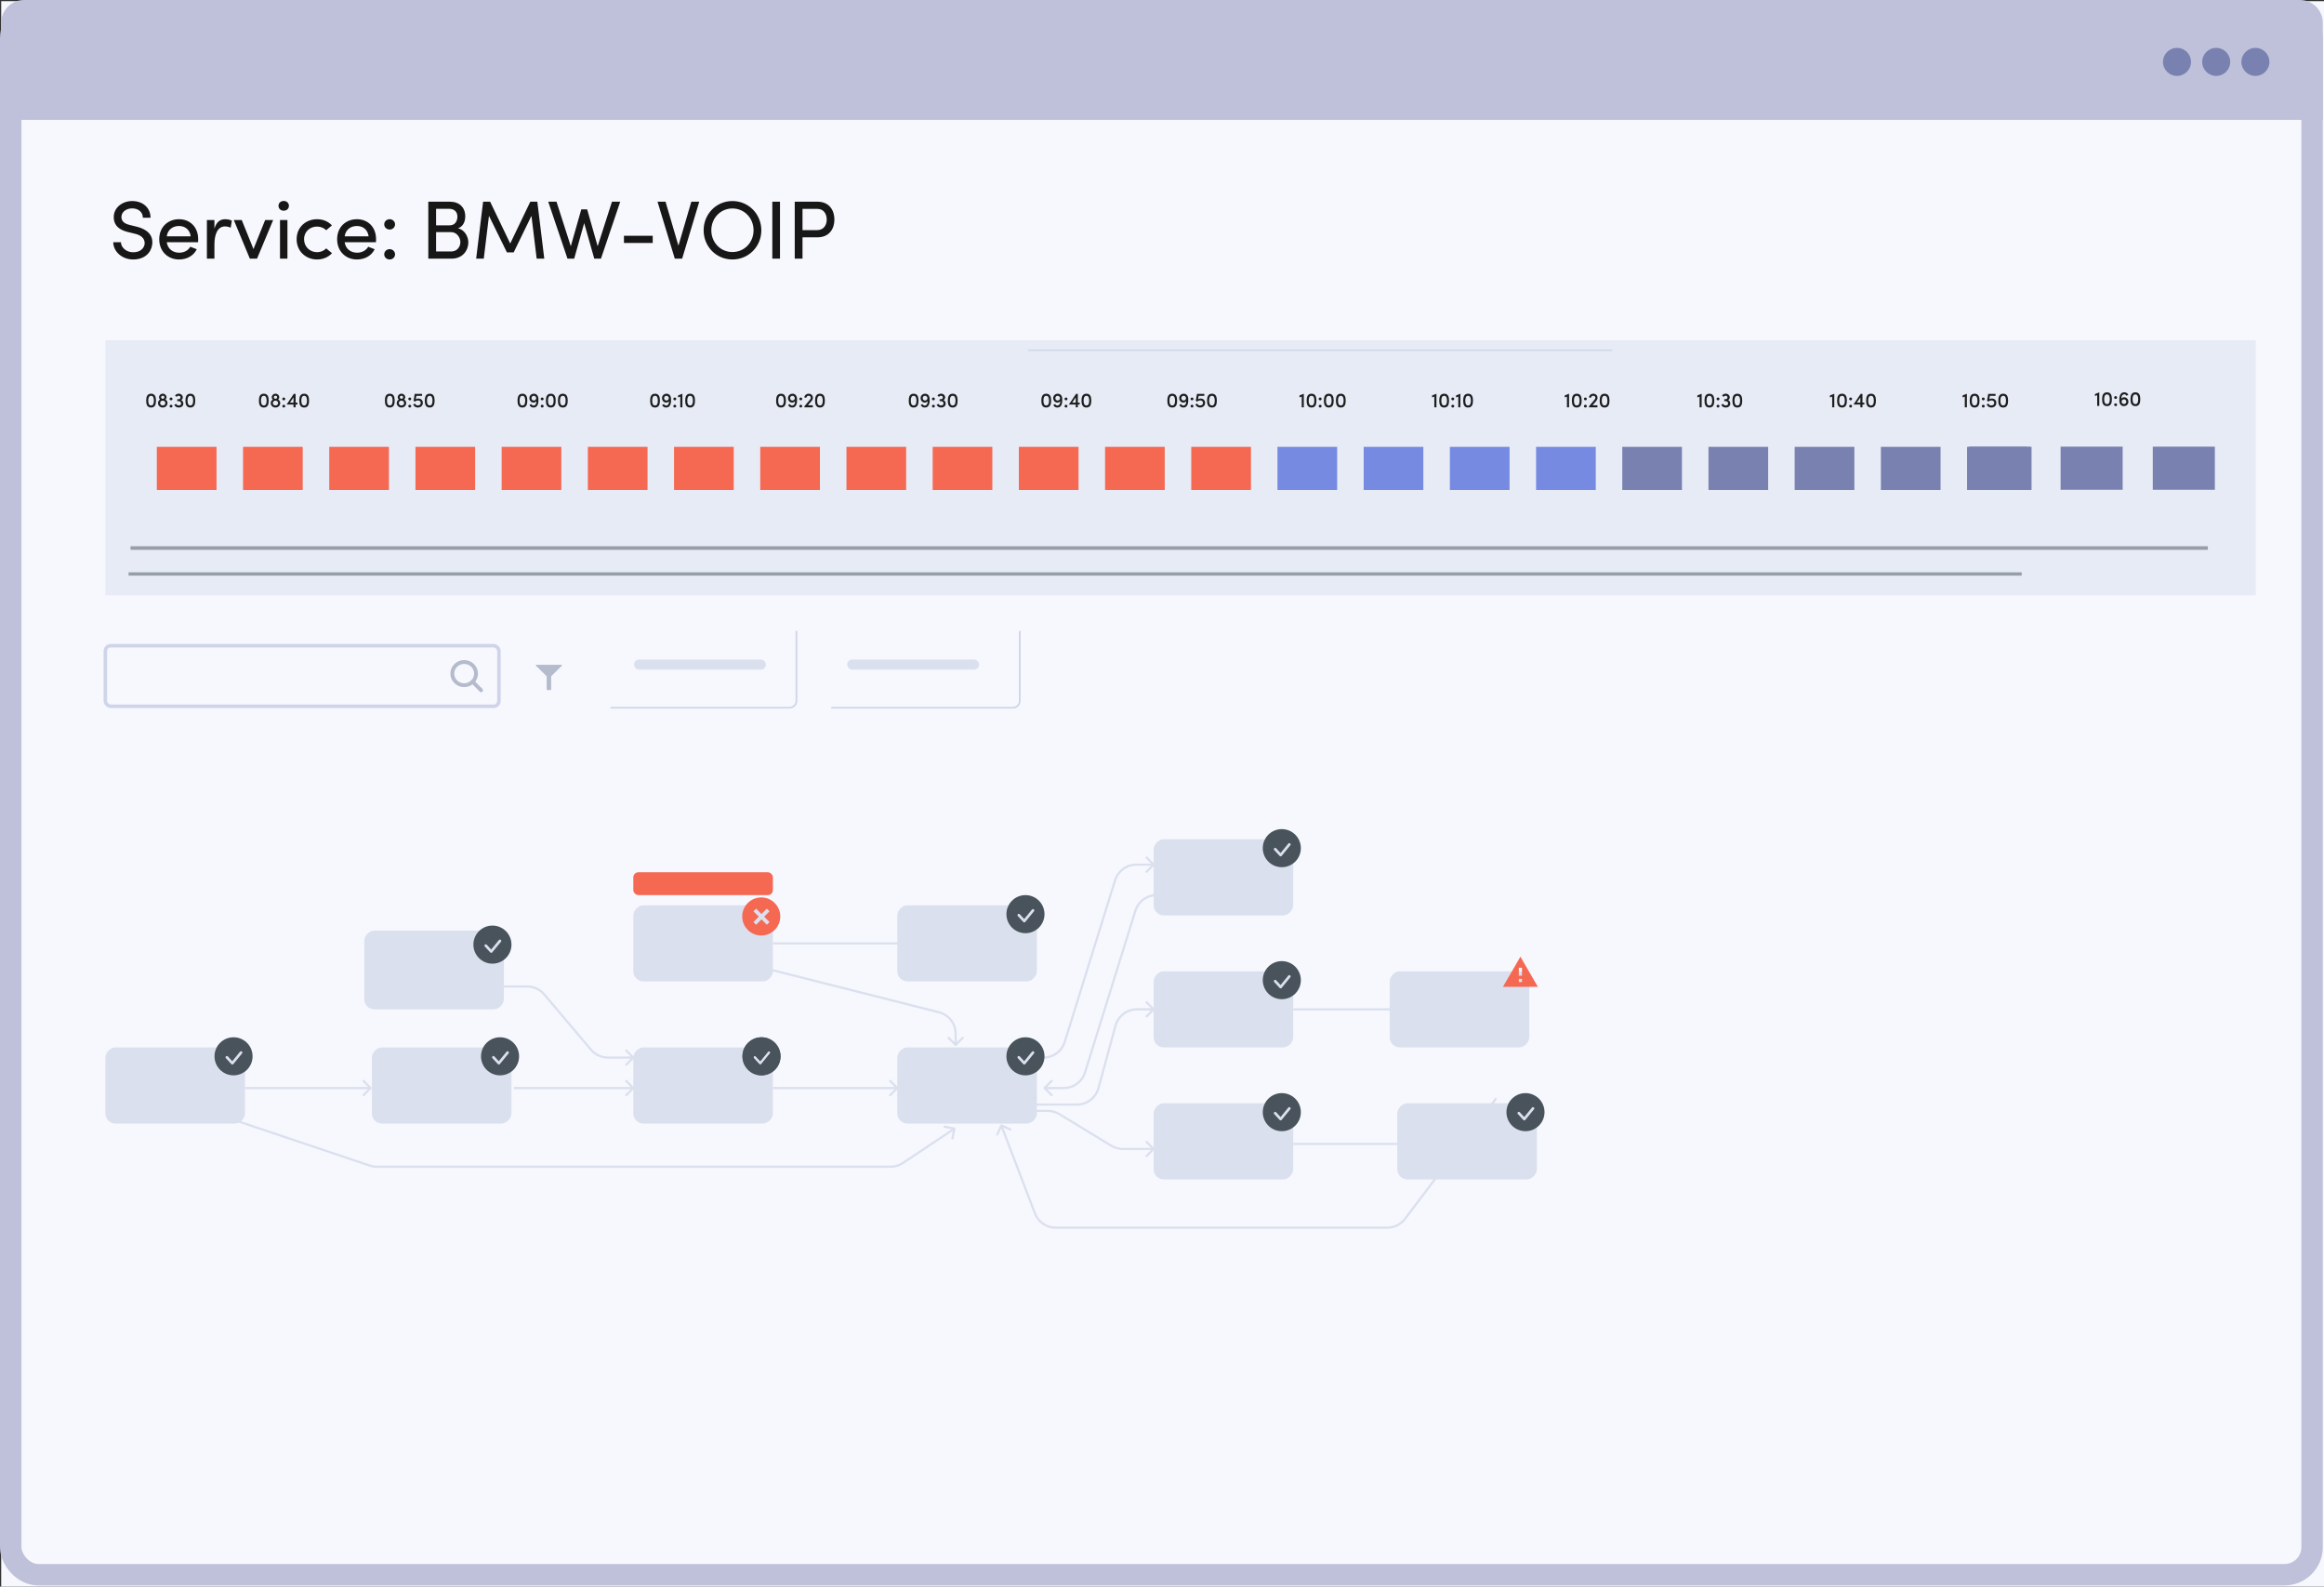 <svg width="1941" height="1325" viewBox="0 0 1941 1325" fill="none" xmlns="http://www.w3.org/2000/svg">
<rect x="0" y="0" width="1941" height="1325" fill="#333333" stroke="none"/>
<rect width="1940" height="1324" transform="translate(1 1)" fill="#F7F8FD"/>
<rect x="8.949" y="8.949" width="1922.1" height="1306.1" rx="23.008" fill="#F7F8FE" stroke="#BEC1D9" stroke-width="17.897" stroke-linejoin="round"/>
<rect x="88" y="284.165" width="1796" height="213" fill="#E7EBF5"/>
<path d="M122.082 334.582C122.082 331.387 122.958 328.794 126.188 328.794C129.434 328.794 130.276 331.387 130.276 334.582C130.276 337.743 129.434 340.337 126.188 340.337C122.958 340.337 122.082 337.743 122.082 334.582ZM123.834 334.582C123.834 336.798 124.315 338.619 126.188 338.619C128.043 338.619 128.524 336.798 128.524 334.582C128.524 332.366 128.043 330.546 126.188 330.546C124.315 330.546 123.834 332.366 123.834 334.582ZM134.545 331.731C134.545 332.487 135.129 333.036 135.97 333.036C136.778 333.019 137.328 332.435 137.328 331.731C137.328 331.044 136.743 330.477 135.936 330.477C135.129 330.477 134.545 331.044 134.545 331.731ZM133.72 336.592C133.72 337.726 134.699 338.636 135.936 338.636C137.173 338.636 138.135 337.726 138.135 336.592C138.135 335.51 137.207 334.565 135.988 334.565H135.799C134.613 334.565 133.72 335.544 133.72 336.592ZM132.827 331.714C132.827 330.116 134.167 328.776 135.936 328.776C137.705 328.776 139.08 330.116 139.08 331.714C139.08 332.521 138.736 333.191 138.204 333.672C139.251 334.307 139.904 335.373 139.904 336.609C139.904 338.688 138.152 340.337 135.936 340.337C133.703 340.337 131.968 338.688 131.968 336.609C131.968 335.355 132.621 334.29 133.652 333.672C133.153 333.191 132.827 332.521 132.827 331.714ZM141.644 339.186C141.644 338.516 142.194 338.018 142.864 338.018C143.534 338.018 144.066 338.516 144.066 339.186C144.066 339.856 143.534 340.337 142.864 340.337C142.194 340.337 141.644 339.856 141.644 339.186ZM141.644 333.139C141.644 332.452 142.194 331.971 142.864 331.971C143.534 331.971 144.066 332.452 144.066 333.139C144.066 333.809 143.534 334.307 142.864 334.307C142.194 334.307 141.644 333.809 141.644 333.139ZM149.296 335.012H148.042V333.38H149.296C150.189 333.38 150.653 332.658 150.739 332.109C150.808 331.611 150.687 330.975 149.914 330.649C149.657 330.528 149.399 330.528 149.141 330.528C148.454 330.511 147.956 330.838 147.561 331.404L146.221 330.425C146.84 329.343 148.094 328.69 149.519 328.776C151.392 328.862 152.68 330.305 152.68 331.885C152.68 332.779 152.13 333.62 151.323 334.101C152.474 334.514 153.127 335.853 153.127 337.039C153.127 339.117 151.443 340.337 149.21 340.337C147.458 340.337 146.152 339.358 145.551 338.069L147.097 337.245C147.424 337.983 148.437 338.619 149.21 338.619H149.193C150.636 338.619 151.306 337.863 151.306 336.901C151.306 336.008 150.619 335.012 149.296 335.012ZM154.88 334.582C154.88 331.387 155.756 328.794 158.986 328.794C162.232 328.794 163.074 331.387 163.074 334.582C163.074 337.743 162.232 340.337 158.986 340.337C155.756 340.337 154.88 337.743 154.88 334.582ZM156.632 334.582C156.632 336.798 157.113 338.619 158.986 338.619C160.841 338.619 161.322 336.798 161.322 334.582C161.322 332.366 160.841 330.546 158.986 330.546C157.113 330.546 156.632 332.366 156.632 334.582Z" fill="#1E1E1E"/>
<path d="M216.23 334.582C216.23 331.387 217.106 328.794 220.336 328.794C223.582 328.794 224.424 331.387 224.424 334.582C224.424 337.743 223.582 340.337 220.336 340.337C217.106 340.337 216.23 337.743 216.23 334.582ZM217.982 334.582C217.982 336.798 218.463 338.619 220.336 338.619C222.191 338.619 222.672 336.798 222.672 334.582C222.672 332.366 222.191 330.546 220.336 330.546C218.463 330.546 217.982 332.366 217.982 334.582ZM228.693 331.731C228.693 332.487 229.277 333.036 230.118 333.036C230.926 333.019 231.476 332.435 231.476 331.731C231.476 331.044 230.891 330.477 230.084 330.477C229.277 330.477 228.693 331.044 228.693 331.731ZM227.868 336.592C227.868 337.726 228.847 338.636 230.084 338.636C231.321 338.636 232.283 337.726 232.283 336.592C232.283 335.51 231.355 334.565 230.136 334.565H229.947C228.761 334.565 227.868 335.544 227.868 336.592ZM226.975 331.714C226.975 330.116 228.315 328.776 230.084 328.776C231.853 328.776 233.228 330.116 233.228 331.714C233.228 332.521 232.884 333.191 232.352 333.672C233.399 334.307 234.052 335.373 234.052 336.609C234.052 338.688 232.3 340.337 230.084 340.337C227.851 340.337 226.116 338.688 226.116 336.609C226.116 335.355 226.769 334.29 227.8 333.672C227.301 333.191 226.975 332.521 226.975 331.714ZM235.792 339.186C235.792 338.516 236.342 338.018 237.012 338.018C237.682 338.018 238.214 338.516 238.214 339.186C238.214 339.856 237.682 340.337 237.012 340.337C236.342 340.337 235.792 339.856 235.792 339.186ZM235.792 333.139C235.792 332.452 236.342 331.971 237.012 331.971C237.682 331.971 238.214 332.452 238.214 333.139C238.214 333.809 237.682 334.307 237.012 334.307C236.342 334.307 235.792 333.809 235.792 333.139ZM242.19 336.214H245.127V331.834L242.19 336.214ZM248.443 337.812H246.879V340.165H245.127V337.812H239.39L245.368 328.948H246.879V336.214H248.443V337.812ZM249.934 334.582C249.934 331.387 250.81 328.794 254.039 328.794C257.286 328.794 258.128 331.387 258.128 334.582C258.128 337.743 257.286 340.337 254.039 340.337C250.81 340.337 249.934 337.743 249.934 334.582ZM251.686 334.582C251.686 336.798 252.167 338.619 254.039 338.619C255.895 338.619 256.376 336.798 256.376 334.582C256.376 332.366 255.895 330.546 254.039 330.546C252.167 330.546 251.686 332.366 251.686 334.582Z" fill="#1E1E1E"/>
<path d="M321.454 334.582C321.454 331.387 322.33 328.794 325.56 328.794C328.806 328.794 329.648 331.387 329.648 334.582C329.648 337.743 328.806 340.337 325.56 340.337C322.33 340.337 321.454 337.743 321.454 334.582ZM323.206 334.582C323.206 336.798 323.687 338.619 325.56 338.619C327.415 338.619 327.896 336.798 327.896 334.582C327.896 332.366 327.415 330.546 325.56 330.546C323.687 330.546 323.206 332.366 323.206 334.582ZM333.917 331.731C333.917 332.487 334.501 333.036 335.343 333.036C336.15 333.019 336.7 332.435 336.7 331.731C336.7 331.044 336.116 330.477 335.308 330.477C334.501 330.477 333.917 331.044 333.917 331.731ZM333.092 336.592C333.092 337.726 334.071 338.636 335.308 338.636C336.545 338.636 337.507 337.726 337.507 336.592C337.507 335.51 336.579 334.565 335.36 334.565H335.171C333.986 334.565 333.092 335.544 333.092 336.592ZM332.199 331.714C332.199 330.116 333.539 328.776 335.308 328.776C337.077 328.776 338.452 330.116 338.452 331.714C338.452 332.521 338.108 333.191 337.576 333.672C338.623 334.307 339.276 335.373 339.276 336.609C339.276 338.688 337.524 340.337 335.308 340.337C333.075 340.337 331.34 338.688 331.34 336.609C331.34 335.355 331.993 334.29 333.024 333.672C332.525 333.191 332.199 332.521 332.199 331.714ZM341.017 339.186C341.017 338.516 341.566 338.018 342.236 338.018C342.906 338.018 343.439 338.516 343.439 339.186C343.439 339.856 342.906 340.337 342.236 340.337C341.566 340.337 341.017 339.856 341.017 339.186ZM341.017 333.139C341.017 332.452 341.566 331.971 342.236 331.971C342.906 331.971 343.439 332.452 343.439 333.139C343.439 333.809 342.906 334.307 342.236 334.307C341.566 334.307 341.017 333.809 341.017 333.139ZM351.416 336.472C351.416 335.08 350.386 334.393 349.166 334.393C348.256 334.393 347.483 334.634 346.452 335.407L345.404 334.634L346.366 328.948H352.499V330.614H347.792L347.259 333.449C347.758 333.054 348.668 332.813 349.355 332.813C351.434 332.813 353.151 334.067 353.151 336.472C353.151 338.808 351.434 340.337 348.84 340.337C347.277 340.337 345.782 339.358 345.044 337.846C345.353 337.657 346.229 337.159 346.538 336.987C347.002 338.001 347.861 338.619 348.84 338.619C350.575 338.619 351.416 337.64 351.416 336.472ZM354.789 334.582C354.789 331.387 355.665 328.794 358.894 328.794C362.141 328.794 362.983 331.387 362.983 334.582C362.983 337.743 362.141 340.337 358.894 340.337C355.665 340.337 354.789 337.743 354.789 334.582ZM356.541 334.582C356.541 336.798 357.022 338.619 358.894 338.619C360.75 338.619 361.231 336.798 361.231 334.582C361.231 332.366 360.75 330.546 358.894 330.546C357.022 330.546 356.541 332.366 356.541 334.582Z" fill="#1E1E1E"/>
<path d="M432.217 334.582C432.217 331.387 433.093 328.794 436.322 328.794C439.569 328.794 440.41 331.387 440.41 334.582C440.41 337.743 439.569 340.337 436.322 340.337C433.093 340.337 432.217 337.743 432.217 334.582ZM433.969 334.582C433.969 336.798 434.45 338.619 436.322 338.619C438.177 338.619 438.658 336.798 438.658 334.582C438.658 332.366 438.177 330.546 436.322 330.546C434.45 330.546 433.969 332.366 433.969 334.582ZM443.906 332.452C443.906 333.569 444.679 334.445 445.761 334.496C446.861 334.548 447.84 333.62 447.84 332.59C447.84 331.456 446.947 330.546 445.899 330.546C444.799 330.494 443.906 331.336 443.906 332.452ZM445.59 336.197C443.666 336.197 442.137 334.582 442.137 332.366C442.188 330.305 443.837 328.794 445.967 328.794C447.977 328.794 449.472 330.305 449.661 332.658C449.935 336.145 449.386 340.474 445.504 340.337C444.215 340.285 442.996 339.873 442.223 338.172L443.82 337.485C444.233 338.361 444.902 338.688 445.572 338.688C447.136 338.688 448.166 337.039 447.977 334.926C447.565 335.733 446.689 336.197 445.59 336.197ZM451.611 339.186C451.611 338.516 452.161 338.018 452.831 338.018C453.501 338.018 454.033 338.516 454.033 339.186C454.033 339.856 453.501 340.337 452.831 340.337C452.161 340.337 451.611 339.856 451.611 339.186ZM451.611 333.139C451.611 332.452 452.161 331.971 452.831 331.971C453.501 331.971 454.033 332.452 454.033 333.139C454.033 333.809 453.501 334.307 452.831 334.307C452.161 334.307 451.611 333.809 451.611 333.139ZM455.93 334.582C455.93 331.387 456.806 328.794 460.036 328.794C463.282 328.794 464.124 331.387 464.124 334.582C464.124 337.743 463.282 340.337 460.036 340.337C456.806 340.337 455.93 337.743 455.93 334.582ZM457.682 334.582C457.682 336.798 458.163 338.619 460.036 338.619C461.891 338.619 462.372 336.798 462.372 334.582C462.372 332.366 461.891 330.546 460.036 330.546C458.163 330.546 457.682 332.366 457.682 334.582ZM465.971 334.582C465.971 331.387 466.847 328.794 470.076 328.794C473.323 328.794 474.164 331.387 474.164 334.582C474.164 337.743 473.323 340.337 470.076 340.337C466.847 340.337 465.971 337.743 465.971 334.582ZM467.723 334.582C467.723 336.798 468.204 338.619 470.076 338.619C471.931 338.619 472.412 336.798 472.412 334.582C472.412 332.366 471.931 330.546 470.076 330.546C468.204 330.546 467.723 332.366 467.723 334.582Z" fill="#1E1E1E"/>
<path d="M542.979 334.582C542.979 331.387 543.855 328.794 547.084 328.794C550.331 328.794 551.172 331.387 551.172 334.582C551.172 337.743 550.331 340.337 547.084 340.337C543.855 340.337 542.979 337.743 542.979 334.582ZM544.731 334.582C544.731 336.798 545.212 338.619 547.084 338.619C548.939 338.619 549.42 336.798 549.42 334.582C549.42 332.366 548.939 330.546 547.084 330.546C545.212 330.546 544.731 332.366 544.731 334.582ZM554.668 332.452C554.668 333.569 555.441 334.445 556.523 334.496C557.623 334.548 558.602 333.62 558.602 332.59C558.602 331.456 557.709 330.546 556.661 330.546C555.562 330.494 554.668 331.336 554.668 332.452ZM556.352 336.197C554.428 336.197 552.899 334.582 552.899 332.366C552.951 330.305 554.6 328.794 556.73 328.794C558.739 328.794 560.234 330.305 560.423 332.658C560.698 336.145 560.148 340.474 556.266 340.337C554.977 340.285 553.758 339.873 552.985 338.172L554.582 337.485C554.995 338.361 555.665 338.688 556.335 338.688C557.898 338.688 558.928 337.039 558.739 334.926C558.327 335.733 557.451 336.197 556.352 336.197ZM562.373 339.186C562.373 338.516 562.923 338.018 563.593 338.018C564.263 338.018 564.795 338.516 564.795 339.186C564.795 339.856 564.263 340.337 563.593 340.337C562.923 340.337 562.373 339.856 562.373 339.186ZM562.373 333.139C562.373 332.452 562.923 331.971 563.593 331.971C564.263 331.971 564.795 332.452 564.795 333.139C564.795 333.809 564.263 334.307 563.593 334.307C562.923 334.307 562.373 333.809 562.373 333.139ZM566.314 330.254L569.922 328.828V340.165H568.17V331.216L566.314 331.885V330.254ZM572.271 334.582C572.271 331.387 573.147 328.794 576.376 328.794C579.623 328.794 580.464 331.387 580.464 334.582C580.464 337.743 579.623 340.337 576.376 340.337C573.147 340.337 572.271 337.743 572.271 334.582ZM574.023 334.582C574.023 336.798 574.504 338.619 576.376 338.619C578.231 338.619 578.712 336.798 578.712 334.582C578.712 332.366 578.231 330.546 576.376 330.546C574.504 330.546 574.023 332.366 574.023 334.582Z" fill="#1E1E1E"/>
<path d="M648.203 334.582C648.203 331.387 649.079 328.794 652.308 328.794C655.555 328.794 656.397 331.387 656.397 334.582C656.397 337.743 655.555 340.337 652.308 340.337C649.079 340.337 648.203 337.743 648.203 334.582ZM649.955 334.582C649.955 336.798 650.436 338.619 652.308 338.619C654.163 338.619 654.644 336.798 654.644 334.582C654.644 332.366 654.163 330.546 652.308 330.546C650.436 330.546 649.955 332.366 649.955 334.582ZM659.892 332.452C659.892 333.569 660.665 334.445 661.748 334.496C662.847 334.548 663.826 333.62 663.826 332.59C663.826 331.456 662.933 330.546 661.885 330.546C660.786 330.494 659.892 331.336 659.892 332.452ZM661.576 336.197C659.652 336.197 658.123 334.582 658.123 332.366C658.175 330.305 659.824 328.794 661.954 328.794C663.964 328.794 665.458 330.305 665.647 332.658C665.922 336.145 665.372 340.474 661.49 340.337C660.202 340.285 658.982 339.873 658.209 338.172L659.807 337.485C660.219 338.361 660.889 338.688 661.559 338.688C663.122 338.688 664.152 337.039 663.964 334.926C663.551 335.733 662.675 336.197 661.576 336.197ZM667.597 339.186C667.597 338.516 668.147 338.018 668.817 338.018C669.487 338.018 670.019 338.516 670.019 339.186C670.019 339.856 669.487 340.337 668.817 340.337C668.147 340.337 667.597 339.856 667.597 339.186ZM667.597 333.139C667.597 332.452 668.147 331.971 668.817 331.971C669.487 331.971 670.019 332.452 670.019 333.139C670.019 333.809 669.487 334.307 668.817 334.307C668.147 334.307 667.597 333.809 667.597 333.139ZM678.856 340.165H671.831V339.323L676.4 333.827C676.864 333.277 677.173 332.727 677.173 332.126C677.173 331.164 676.365 330.511 675.318 330.511C674.356 330.511 673.548 331.181 673.411 332.229L671.727 331.868C672.037 329.962 673.514 328.776 675.352 328.776C677.327 328.776 678.925 330.133 678.925 332.126C678.925 333.225 678.444 334.204 677.705 335.012C676.417 336.523 676.159 336.798 674.785 338.447H678.856V340.165ZM680.732 334.582C680.732 331.387 681.608 328.794 684.838 328.794C688.084 328.794 688.926 331.387 688.926 334.582C688.926 337.743 688.084 340.337 684.838 340.337C681.608 340.337 680.732 337.743 680.732 334.582ZM682.485 334.582C682.485 336.798 682.965 338.619 684.838 338.619C686.693 338.619 687.174 336.798 687.174 334.582C687.174 332.366 686.693 330.546 684.838 330.546C682.965 330.546 682.485 332.366 682.485 334.582Z" fill="#1E1E1E"/>
<path d="M758.965 334.582C758.965 331.387 759.841 328.794 763.071 328.794C766.317 328.794 767.159 331.387 767.159 334.582C767.159 337.743 766.317 340.337 763.071 340.337C759.841 340.337 758.965 337.743 758.965 334.582ZM760.717 334.582C760.717 336.798 761.198 338.619 763.071 338.619C764.926 338.619 765.407 336.798 765.407 334.582C765.407 332.366 764.926 330.546 763.071 330.546C761.198 330.546 760.717 332.366 760.717 334.582ZM770.655 332.452C770.655 333.569 771.428 334.445 772.51 334.496C773.609 334.548 774.588 333.62 774.588 332.59C774.588 331.456 773.695 330.546 772.647 330.546C771.548 330.494 770.655 331.336 770.655 332.452ZM772.338 336.197C770.414 336.197 768.885 334.582 768.885 332.366C768.937 330.305 770.586 328.794 772.716 328.794C774.726 328.794 776.22 330.305 776.409 332.658C776.684 336.145 776.134 340.474 772.252 340.337C770.964 340.285 769.744 339.873 768.971 338.172L770.569 337.485C770.981 338.361 771.651 338.688 772.321 338.688C773.884 338.688 774.915 337.039 774.726 334.926C774.314 335.733 773.438 336.197 772.338 336.197ZM778.36 339.186C778.36 338.516 778.909 338.018 779.579 338.018C780.249 338.018 780.782 338.516 780.782 339.186C780.782 339.856 780.249 340.337 779.579 340.337C778.909 340.337 778.36 339.856 778.36 339.186ZM778.36 333.139C778.36 332.452 778.909 331.971 779.579 331.971C780.249 331.971 780.782 332.452 780.782 333.139C780.782 333.809 780.249 334.307 779.579 334.307C778.909 334.307 778.36 333.809 778.36 333.139ZM786.011 335.012H784.757V333.38H786.011C786.904 333.38 787.368 332.658 787.454 332.109C787.523 331.611 787.403 330.975 786.63 330.649C786.372 330.528 786.114 330.528 785.857 330.528C785.17 330.511 784.671 330.838 784.276 331.404L782.936 330.425C783.555 329.343 784.809 328.69 786.235 328.776C788.107 328.862 789.395 330.305 789.395 331.885C789.395 332.779 788.846 333.62 788.038 334.101C789.189 334.514 789.842 335.853 789.842 337.039C789.842 339.117 788.158 340.337 785.925 340.337C784.173 340.337 782.868 339.358 782.267 338.069L783.812 337.245C784.139 337.983 785.152 338.619 785.925 338.619H785.908C787.351 338.619 788.021 337.863 788.021 336.901C788.021 336.008 787.334 335.012 786.011 335.012ZM791.595 334.582C791.595 331.387 792.471 328.794 795.701 328.794C798.947 328.794 799.789 331.387 799.789 334.582C799.789 337.743 798.947 340.337 795.701 340.337C792.471 340.337 791.595 337.743 791.595 334.582ZM793.347 334.582C793.347 336.798 793.828 338.619 795.701 338.619C797.556 338.619 798.037 336.798 798.037 334.582C798.037 332.366 797.556 330.546 795.701 330.546C793.828 330.546 793.347 332.366 793.347 334.582Z" fill="#1E1E1E"/>
<path d="M869.727 334.582C869.727 331.387 870.603 328.794 873.833 328.794C877.079 328.794 877.921 331.387 877.921 334.582C877.921 337.743 877.079 340.337 873.833 340.337C870.603 340.337 869.727 337.743 869.727 334.582ZM871.479 334.582C871.479 336.798 871.96 338.619 873.833 338.619C875.688 338.619 876.169 336.798 876.169 334.582C876.169 332.366 875.688 330.546 873.833 330.546C871.96 330.546 871.479 332.366 871.479 334.582ZM881.417 332.452C881.417 333.569 882.19 334.445 883.272 334.496C884.371 334.548 885.351 333.62 885.351 332.59C885.351 331.456 884.457 330.546 883.409 330.546C882.31 330.494 881.417 331.336 881.417 332.452ZM883.1 336.197C881.176 336.197 879.648 334.582 879.648 332.366C879.699 330.305 881.348 328.794 883.478 328.794C885.488 328.794 886.982 330.305 887.171 332.658C887.446 336.145 886.896 340.474 883.014 340.337C881.726 340.285 880.506 339.873 879.733 338.172L881.331 337.485C881.743 338.361 882.413 338.688 883.083 338.688C884.646 338.688 885.677 337.039 885.488 334.926C885.076 335.733 884.2 336.197 883.1 336.197ZM889.122 339.186C889.122 338.516 889.671 338.018 890.341 338.018C891.011 338.018 891.544 338.516 891.544 339.186C891.544 339.856 891.011 340.337 890.341 340.337C889.671 340.337 889.122 339.856 889.122 339.186ZM889.122 333.139C889.122 332.452 889.671 331.971 890.341 331.971C891.011 331.971 891.544 332.452 891.544 333.139C891.544 333.809 891.011 334.307 890.341 334.307C889.671 334.307 889.122 333.809 889.122 333.139ZM895.519 336.214H898.457V331.834L895.519 336.214ZM901.772 337.812H900.209V340.165H898.457V337.812H892.719L898.697 328.948H900.209V336.214H901.772V337.812ZM903.263 334.582C903.263 331.387 904.139 328.794 907.369 328.794C910.615 328.794 911.457 331.387 911.457 334.582C911.457 337.743 910.615 340.337 907.369 340.337C904.139 340.337 903.263 337.743 903.263 334.582ZM905.015 334.582C905.015 336.798 905.496 338.619 907.369 338.619C909.224 338.619 909.705 336.798 909.705 334.582C909.705 332.366 909.224 330.546 907.369 330.546C905.496 330.546 905.015 332.366 905.015 334.582Z" fill="#1E1E1E"/>
<path d="M974.952 334.582C974.952 331.387 975.828 328.794 979.057 328.794C982.303 328.794 983.145 331.387 983.145 334.582C983.145 337.743 982.303 340.337 979.057 340.337C975.828 340.337 974.952 337.743 974.952 334.582ZM976.704 334.582C976.704 336.798 977.185 338.619 979.057 338.619C980.912 338.619 981.393 336.798 981.393 334.582C981.393 332.366 980.912 330.546 979.057 330.546C977.185 330.546 976.704 332.366 976.704 334.582ZM986.641 332.452C986.641 333.569 987.414 334.445 988.496 334.496C989.596 334.548 990.575 333.62 990.575 332.59C990.575 331.456 989.682 330.546 988.634 330.546C987.534 330.494 986.641 331.336 986.641 332.452ZM988.324 336.197C986.401 336.197 984.872 334.582 984.872 332.366C984.923 330.305 986.572 328.794 988.702 328.794C990.712 328.794 992.207 330.305 992.396 332.658C992.67 336.145 992.121 340.474 988.239 340.337C986.95 340.285 985.731 339.873 984.958 338.172L986.555 337.485C986.967 338.361 987.637 338.688 988.307 338.688C989.87 338.688 990.901 337.039 990.712 334.926C990.3 335.733 989.424 336.197 988.324 336.197ZM994.346 339.186C994.346 338.516 994.896 338.018 995.566 338.018C996.236 338.018 996.768 338.516 996.768 339.186C996.768 339.856 996.236 340.337 995.566 340.337C994.896 340.337 994.346 339.856 994.346 339.186ZM994.346 333.139C994.346 332.452 994.896 331.971 995.566 331.971C996.236 331.971 996.768 332.452 996.768 333.139C996.768 333.809 996.236 334.307 995.566 334.307C994.896 334.307 994.346 333.809 994.346 333.139ZM1004.75 336.472C1004.75 335.08 1003.72 334.393 1002.5 334.393C1001.59 334.393 1000.81 334.634 999.782 335.407L998.734 334.634L999.696 328.948H1005.83V330.614H1001.12L1000.59 333.449C1001.09 333.054 1002 332.813 1002.68 332.813C1004.76 332.813 1006.48 334.067 1006.48 336.472C1006.48 338.808 1004.76 340.337 1002.17 340.337C1000.61 340.337 999.112 339.358 998.373 337.846C998.682 337.657 999.558 337.159 999.868 336.987C1000.33 338.001 1001.19 338.619 1002.17 338.619C1003.9 338.619 1004.75 337.64 1004.75 336.472ZM1008.12 334.582C1008.12 331.387 1008.99 328.794 1012.22 328.794C1015.47 328.794 1016.31 331.387 1016.31 334.582C1016.31 337.743 1015.47 340.337 1012.22 340.337C1008.99 340.337 1008.12 337.743 1008.12 334.582ZM1009.87 334.582C1009.87 336.798 1010.35 338.619 1012.22 338.619C1014.08 338.619 1014.56 336.798 1014.56 334.582C1014.56 332.366 1014.08 330.546 1012.22 330.546C1010.35 330.546 1009.87 332.366 1009.87 334.582Z" fill="#1E1E1E"/>
<path d="M1085.34 330.254L1088.94 328.828V340.165H1087.19V331.216L1085.34 331.885V330.254ZM1091.29 334.582C1091.29 331.387 1092.17 328.794 1095.4 328.794C1098.64 328.794 1099.49 331.387 1099.49 334.582C1099.49 337.743 1098.64 340.337 1095.4 340.337C1092.17 340.337 1091.29 337.743 1091.29 334.582ZM1093.04 334.582C1093.04 336.798 1093.53 338.619 1095.4 338.619C1097.25 338.619 1097.73 336.798 1097.73 334.582C1097.73 332.366 1097.25 330.546 1095.4 330.546C1093.53 330.546 1093.04 332.366 1093.04 334.582ZM1101.38 339.186C1101.38 338.516 1101.93 338.018 1102.6 338.018C1103.27 338.018 1103.81 338.516 1103.81 339.186C1103.81 339.856 1103.27 340.337 1102.6 340.337C1101.93 340.337 1101.38 339.856 1101.38 339.186ZM1101.38 333.139C1101.38 332.452 1101.93 331.971 1102.6 331.971C1103.27 331.971 1103.81 332.452 1103.81 333.139C1103.81 333.809 1103.27 334.307 1102.6 334.307C1101.93 334.307 1101.38 333.809 1101.38 333.139ZM1105.7 334.582C1105.7 331.387 1106.58 328.794 1109.81 328.794C1113.06 328.794 1113.9 331.387 1113.9 334.582C1113.9 337.743 1113.06 340.337 1109.81 340.337C1106.58 340.337 1105.7 337.743 1105.7 334.582ZM1107.46 334.582C1107.46 336.798 1107.94 338.619 1109.81 338.619C1111.66 338.619 1112.14 336.798 1112.14 334.582C1112.14 332.366 1111.66 330.546 1109.81 330.546C1107.94 330.546 1107.46 332.366 1107.46 334.582ZM1115.74 334.582C1115.74 331.387 1116.62 328.794 1119.85 328.794C1123.1 328.794 1123.94 331.387 1123.94 334.582C1123.94 337.743 1123.1 340.337 1119.85 340.337C1116.62 340.337 1115.74 337.743 1115.74 334.582ZM1117.5 334.582C1117.5 336.798 1117.98 338.619 1119.85 338.619C1121.7 338.619 1122.19 336.798 1122.19 334.582C1122.19 332.366 1121.7 330.546 1119.85 330.546C1117.98 330.546 1117.5 332.366 1117.5 334.582Z" fill="#1E1E1E"/>
<path d="M1196.1 330.254L1199.71 328.828V340.165H1197.95V331.216L1196.1 331.885V330.254ZM1202.05 334.582C1202.05 331.387 1202.93 328.794 1206.16 328.794C1209.41 328.794 1210.25 331.387 1210.25 334.582C1210.25 337.743 1209.41 340.337 1206.16 340.337C1202.93 340.337 1202.05 337.743 1202.05 334.582ZM1203.81 334.582C1203.81 336.798 1204.29 338.619 1206.16 338.619C1208.01 338.619 1208.5 336.798 1208.5 334.582C1208.5 332.366 1208.01 330.546 1206.16 330.546C1204.29 330.546 1203.81 332.366 1203.81 334.582ZM1212.15 339.186C1212.15 338.516 1212.7 338.018 1213.37 338.018C1214.04 338.018 1214.57 338.516 1214.57 339.186C1214.57 339.856 1214.04 340.337 1213.37 340.337C1212.7 340.337 1212.15 339.856 1212.15 339.186ZM1212.15 333.139C1212.15 332.452 1212.7 331.971 1213.37 331.971C1214.04 331.971 1214.57 332.452 1214.57 333.139C1214.57 333.809 1214.04 334.307 1213.37 334.307C1212.7 334.307 1212.15 333.809 1212.15 333.139ZM1216.09 330.254L1219.69 328.828V340.165H1217.94V331.216L1216.09 331.885V330.254ZM1222.04 334.582C1222.04 331.387 1222.92 328.794 1226.15 328.794C1229.4 328.794 1230.24 331.387 1230.24 334.582C1230.24 337.743 1229.4 340.337 1226.15 340.337C1222.92 340.337 1222.04 337.743 1222.04 334.582ZM1223.8 334.582C1223.8 336.798 1224.28 338.619 1226.15 338.619C1228 338.619 1228.49 336.798 1228.49 334.582C1228.49 332.366 1228 330.546 1226.15 330.546C1224.28 330.546 1223.8 332.366 1223.8 334.582Z" fill="#1E1E1E"/>
<path d="M1306.86 330.254L1310.47 328.828V340.165H1308.72V331.216L1306.86 331.885V330.254ZM1312.82 334.582C1312.82 331.387 1313.69 328.794 1316.92 328.794C1320.17 328.794 1321.01 331.387 1321.01 334.582C1321.01 337.743 1320.17 340.337 1316.92 340.337C1313.69 340.337 1312.82 337.743 1312.82 334.582ZM1314.57 334.582C1314.57 336.798 1315.05 338.619 1316.92 338.619C1318.78 338.619 1319.26 336.798 1319.26 334.582C1319.26 332.366 1318.78 330.546 1316.92 330.546C1315.05 330.546 1314.57 332.366 1314.57 334.582ZM1322.91 339.186C1322.91 338.516 1323.46 338.018 1324.13 338.018C1324.8 338.018 1325.33 338.516 1325.33 339.186C1325.33 339.856 1324.8 340.337 1324.13 340.337C1323.46 340.337 1322.91 339.856 1322.91 339.186ZM1322.91 333.139C1322.91 332.452 1323.46 331.971 1324.13 331.971C1324.8 331.971 1325.33 332.452 1325.33 333.139C1325.33 333.809 1324.8 334.307 1324.13 334.307C1323.46 334.307 1322.91 333.809 1322.91 333.139ZM1334.17 340.165H1327.14V339.323L1331.71 333.827C1332.17 333.277 1332.48 332.727 1332.48 332.126C1332.48 331.164 1331.68 330.511 1330.63 330.511C1329.67 330.511 1328.86 331.181 1328.72 332.229L1327.04 331.868C1327.35 329.962 1328.83 328.776 1330.66 328.776C1332.64 328.776 1334.24 330.133 1334.24 332.126C1334.24 333.225 1333.76 334.204 1333.02 335.012C1331.73 336.523 1331.47 336.798 1330.1 338.447H1334.17V340.165ZM1336.04 334.582C1336.04 331.387 1336.92 328.794 1340.15 328.794C1343.4 328.794 1344.24 331.387 1344.24 334.582C1344.24 337.743 1343.4 340.337 1340.15 340.337C1336.92 340.337 1336.04 337.743 1336.04 334.582ZM1337.8 334.582C1337.8 336.798 1338.28 338.619 1340.15 338.619C1342 338.619 1342.49 336.798 1342.49 334.582C1342.49 332.366 1342 330.546 1340.15 330.546C1338.28 330.546 1337.8 332.366 1337.8 334.582Z" fill="#1E1E1E"/>
<path d="M1417.62 330.254L1421.23 328.828V340.165H1419.48V331.216L1417.62 331.885V330.254ZM1423.58 334.582C1423.58 331.387 1424.45 328.794 1427.68 328.794C1430.93 328.794 1431.77 331.387 1431.77 334.582C1431.77 337.743 1430.93 340.337 1427.68 340.337C1424.45 340.337 1423.58 337.743 1423.58 334.582ZM1425.33 334.582C1425.33 336.798 1425.81 338.619 1427.68 338.619C1429.54 338.619 1430.02 336.798 1430.02 334.582C1430.02 332.366 1429.54 330.546 1427.68 330.546C1425.81 330.546 1425.33 332.366 1425.33 334.582ZM1433.67 339.186C1433.67 338.516 1434.22 338.018 1434.89 338.018C1435.56 338.018 1436.09 338.516 1436.09 339.186C1436.09 339.856 1435.56 340.337 1434.89 340.337C1434.22 340.337 1433.67 339.856 1433.67 339.186ZM1433.67 333.139C1433.67 332.452 1434.22 331.971 1434.89 331.971C1435.56 331.971 1436.09 332.452 1436.09 333.139C1436.09 333.809 1435.56 334.307 1434.89 334.307C1434.22 334.307 1433.67 333.809 1433.67 333.139ZM1441.32 335.012H1440.07V333.38H1441.32C1442.22 333.38 1442.68 332.658 1442.77 332.109C1442.83 331.611 1442.71 330.975 1441.94 330.649C1441.68 330.528 1441.43 330.528 1441.17 330.528C1440.48 330.511 1439.98 330.838 1439.59 331.404L1438.25 330.425C1438.87 329.343 1440.12 328.69 1441.55 328.776C1443.42 328.862 1444.71 330.305 1444.71 331.885C1444.71 332.779 1444.16 333.62 1443.35 334.101C1444.5 334.514 1445.15 335.853 1445.15 337.039C1445.15 339.117 1443.47 340.337 1441.24 340.337C1439.48 340.337 1438.18 339.358 1437.58 338.069L1439.12 337.245C1439.45 337.983 1440.46 338.619 1441.24 338.619H1441.22C1442.66 338.619 1443.33 337.863 1443.33 336.901C1443.33 336.008 1442.65 335.012 1441.32 335.012ZM1446.91 334.582C1446.91 331.387 1447.78 328.794 1451.01 328.794C1454.26 328.794 1455.1 331.387 1455.1 334.582C1455.1 337.743 1454.26 340.337 1451.01 340.337C1447.78 340.337 1446.91 337.743 1446.91 334.582ZM1448.66 334.582C1448.66 336.798 1449.14 338.619 1451.01 338.619C1452.87 338.619 1453.35 336.798 1453.35 334.582C1453.35 332.366 1452.87 330.546 1451.01 330.546C1449.14 330.546 1448.66 332.366 1448.66 334.582Z" fill="#1E1E1E"/>
<path d="M1528.38 330.254L1531.99 328.828V340.165H1530.24V331.216L1528.38 331.885V330.254ZM1534.34 334.582C1534.34 331.387 1535.22 328.794 1538.45 328.794C1541.69 328.794 1542.53 331.387 1542.53 334.582C1542.53 337.743 1541.69 340.337 1538.45 340.337C1535.22 340.337 1534.34 337.743 1534.34 334.582ZM1536.09 334.582C1536.09 336.798 1536.57 338.619 1538.45 338.619C1540.3 338.619 1540.78 336.798 1540.78 334.582C1540.78 332.366 1540.3 330.546 1538.45 330.546C1536.57 330.546 1536.09 332.366 1536.09 334.582ZM1544.43 339.186C1544.43 338.516 1544.98 338.018 1545.65 338.018C1546.32 338.018 1546.85 338.516 1546.85 339.186C1546.85 339.856 1546.32 340.337 1545.65 340.337C1544.98 340.337 1544.43 339.856 1544.43 339.186ZM1544.43 333.139C1544.43 332.452 1544.98 331.971 1545.65 331.971C1546.32 331.971 1546.85 332.452 1546.85 333.139C1546.85 333.809 1546.32 334.307 1545.65 334.307C1544.98 334.307 1544.43 333.809 1544.43 333.139ZM1550.83 336.214H1553.77V331.834L1550.83 336.214ZM1557.08 337.812H1555.52V340.165H1553.77V337.812H1548.03L1554.01 328.948H1555.52V336.214H1557.08V337.812ZM1558.57 334.582C1558.57 331.387 1559.45 328.794 1562.68 328.794C1565.93 328.794 1566.77 331.387 1566.77 334.582C1566.77 337.743 1565.93 340.337 1562.68 340.337C1559.45 340.337 1558.57 337.743 1558.57 334.582ZM1560.33 334.582C1560.33 336.798 1560.81 338.619 1562.68 338.619C1564.54 338.619 1565.02 336.798 1565.02 334.582C1565.02 332.366 1564.54 330.546 1562.68 330.546C1560.81 330.546 1560.33 332.366 1560.33 334.582Z" fill="#1E1E1E"/>
<path d="M1639.15 330.254L1642.75 328.828V340.165H1641V331.216L1639.15 331.885V330.254ZM1645.1 334.582C1645.1 331.387 1645.98 328.794 1649.21 328.794C1652.46 328.794 1653.3 331.387 1653.3 334.582C1653.3 337.743 1652.46 340.337 1649.21 340.337C1645.98 340.337 1645.1 337.743 1645.1 334.582ZM1646.86 334.582C1646.86 336.798 1647.34 338.619 1649.21 338.619C1651.06 338.619 1651.55 336.798 1651.55 334.582C1651.55 332.366 1651.06 330.546 1649.21 330.546C1647.34 330.546 1646.86 332.366 1646.86 334.582ZM1655.2 339.186C1655.2 338.516 1655.75 338.018 1656.42 338.018C1657.09 338.018 1657.62 338.516 1657.62 339.186C1657.62 339.856 1657.09 340.337 1656.42 340.337C1655.75 340.337 1655.2 339.856 1655.2 339.186ZM1655.2 333.139C1655.2 332.452 1655.75 331.971 1656.42 331.971C1657.09 331.971 1657.62 332.452 1657.62 333.139C1657.62 333.809 1657.09 334.307 1656.42 334.307C1655.75 334.307 1655.2 333.809 1655.2 333.139ZM1665.6 336.472C1665.6 335.08 1664.56 334.393 1663.35 334.393C1662.43 334.393 1661.66 334.634 1660.63 335.407L1659.58 334.634L1660.55 328.948H1666.68V330.614H1661.97L1661.44 333.449C1661.94 333.054 1662.85 332.813 1663.53 332.813C1665.61 332.813 1667.33 334.067 1667.33 336.472C1667.33 338.808 1665.61 340.337 1663.02 340.337C1661.46 340.337 1659.96 339.358 1659.22 337.846C1659.53 337.657 1660.41 337.159 1660.72 336.987C1661.18 338.001 1662.04 338.619 1663.02 338.619C1664.75 338.619 1665.6 337.64 1665.6 336.472ZM1668.97 334.582C1668.97 331.387 1669.84 328.794 1673.07 328.794C1676.32 328.794 1677.16 331.387 1677.16 334.582C1677.16 337.743 1676.32 340.337 1673.07 340.337C1669.84 340.337 1668.97 337.743 1668.97 334.582ZM1670.72 334.582C1670.72 336.798 1671.2 338.619 1673.07 338.619C1674.93 338.619 1675.41 336.798 1675.41 334.582C1675.41 332.366 1674.93 330.546 1673.07 330.546C1671.2 330.546 1670.72 332.366 1670.72 334.582Z" fill="#1E1E1E"/>
<path d="M1749.7 329.089L1753.31 327.663V339H1751.56V330.051L1749.7 330.72V329.089ZM1755.66 333.417C1755.66 330.222 1756.54 327.628 1759.77 327.628C1763.01 327.628 1763.85 330.222 1763.85 333.417C1763.85 336.578 1763.01 339.172 1759.77 339.172C1756.54 339.172 1755.66 336.578 1755.66 333.417ZM1757.41 333.417C1757.41 335.633 1757.89 337.454 1759.77 337.454C1761.62 337.454 1762.1 335.633 1762.1 333.417C1762.1 331.201 1761.62 329.381 1759.77 329.381C1757.89 329.381 1757.41 331.201 1757.41 333.417ZM1765.75 338.021C1765.75 337.351 1766.3 336.853 1766.97 336.853C1767.64 336.853 1768.17 337.351 1768.17 338.021C1768.17 338.691 1767.64 339.172 1766.97 339.172C1766.3 339.172 1765.75 338.691 1765.75 338.021ZM1765.75 331.974C1765.75 331.287 1766.3 330.806 1766.97 330.806C1767.64 330.806 1768.17 331.287 1768.17 331.974C1768.17 332.644 1767.64 333.142 1766.97 333.142C1766.3 333.142 1765.75 332.644 1765.75 331.974ZM1775.88 335.513C1775.88 334.396 1775.1 333.52 1774.02 333.469C1772.92 333.417 1771.94 334.345 1771.94 335.376C1771.94 336.509 1772.84 337.42 1773.89 337.42C1774.98 337.471 1775.88 336.63 1775.88 335.513ZM1774.19 331.768C1776.12 331.768 1777.65 333.383 1777.65 335.599C1777.56 337.66 1775.96 339.172 1773.82 339.172C1771.81 339.172 1770.31 337.66 1770.12 335.307C1769.85 331.82 1770.4 327.491 1774.28 327.628C1775.57 327.68 1776.79 328.092 1777.56 329.793L1775.96 330.48C1775.55 329.604 1774.88 329.278 1774.21 329.278C1772.65 329.278 1771.62 330.927 1771.81 333.039C1772.27 332.198 1773.08 331.768 1774.19 331.768ZM1779.37 333.417C1779.37 330.222 1780.25 327.628 1783.48 327.628C1786.73 327.628 1787.57 330.222 1787.57 333.417C1787.57 336.578 1786.73 339.172 1783.48 339.172C1780.25 339.172 1779.37 336.578 1779.37 333.417ZM1781.13 333.417C1781.13 335.633 1781.61 337.454 1783.48 337.454C1785.33 337.454 1785.82 335.633 1785.82 333.417C1785.82 331.201 1785.33 329.381 1783.48 329.381C1781.61 329.381 1781.13 331.201 1781.13 333.417Z" fill="#1E1E1E"/>
<rect x="131" y="373.165" width="49.843" height="35.998" fill="#F56852"/>
<rect x="202.995" y="373.165" width="49.843" height="35.998" fill="#F56852"/>
<rect x="274.991" y="373.165" width="49.843" height="35.998" fill="#F56852"/>
<rect x="346.986" y="373.165" width="49.843" height="35.998" fill="#F56852"/>
<rect x="418.982" y="373.165" width="49.843" height="35.998" fill="#F56852"/>
<rect x="490.977" y="373.165" width="49.843" height="35.998" fill="#F56852"/>
<rect x="562.973" y="373.165" width="49.843" height="35.998" fill="#F56852"/>
<rect x="634.968" y="373.165" width="49.843" height="35.998" fill="#F56852"/>
<rect x="706.964" y="373.165" width="49.843" height="35.998" fill="#F56852"/>
<rect x="778.959" y="373.165" width="49.843" height="35.998" fill="#F56852"/>
<rect x="850.955" y="373.165" width="49.843" height="35.998" fill="#F56852"/>
<rect x="922.95" y="373.165" width="49.843" height="35.998" fill="#F56852"/>
<rect x="994.946" y="373.165" width="49.843" height="35.998" fill="#F56852"/>
<rect x="1066.94" y="373.165" width="49.843" height="35.998" fill="#768AE2"/>
<rect x="1138.94" y="373.165" width="49.843" height="35.998" fill="#768AE2"/>
<rect x="1210.93" y="373.165" width="49.843" height="35.998" fill="#768AE2"/>
<rect x="1282.93" y="373.165" width="49.843" height="35.998" fill="#768AE2"/>
<rect x="1354.92" y="373.165" width="49.843" height="35.998" fill="#7881B0"/>
<rect x="1426.92" y="373.165" width="49.843" height="35.998" fill="#7881B0"/>
<rect x="1498.91" y="373.165" width="49.843" height="35.998" fill="#7881B0"/>
<rect x="1570.91" y="373.165" width="49.843" height="35.998" fill="#7881B0"/>
<rect x="1642.9" y="373.165" width="49.843" height="35.998" fill="#7881B0"/>
<rect x="1643.9" y="373.165" width="51.843" height="35.998" fill="#7881B0"/>
<rect x="1644.9" y="373.165" width="51.843" height="35.998" fill="#7881B0"/>
<rect x="1721" y="373" width="51.843" height="35.998" fill="#7881B0"/>
<rect x="1798" y="373" width="51.843" height="35.998" fill="#7881B0"/>
<rect x="109" y="456.165" width="1735" height="3" fill="#48535C" fill-opacity="0.5"/>
<rect x="107.383" y="477.94" width="1581.13" height="2.769" fill="#48535C" fill-opacity="0.5"/>
<path d="M858.694 292.502H1346.45" stroke="#CDD4E4" stroke-width="1.056"/>
<path d="M964.172 722.732C964.534 722.37 964.534 721.783 964.172 721.422L958.277 715.526C957.915 715.164 957.328 715.164 956.967 715.526C956.605 715.888 956.605 716.474 956.967 716.836L962.207 722.077L956.967 727.317C956.605 727.679 956.605 728.265 956.967 728.627C957.328 728.989 957.915 728.989 958.277 728.627L964.172 722.732ZM931.33 735.093L932.214 735.369L931.33 735.093ZM855.402 883.189V884.115H871.555V883.189V882.262H855.402V883.189ZM889.245 870.172L890.129 870.448L932.214 735.369L931.33 735.093L930.445 734.818L888.36 869.897L889.245 870.172ZM949.019 722.077V723.003H963.517V722.077V721.15H949.019V722.077ZM931.33 735.093L932.214 735.369C934.506 728.013 941.315 723.003 949.019 723.003V722.077V721.15C940.504 721.15 932.978 726.688 930.445 734.818L931.33 735.093ZM871.555 883.189V884.115C880.071 884.115 887.596 878.577 890.129 870.448L889.245 870.172L888.36 869.897C886.068 877.252 879.26 882.262 871.555 882.262V883.189Z" fill="#DAE0ED"/>
<path d="M964.172 958.851C964.534 959.212 964.534 959.799 964.172 960.161L958.277 966.056C957.915 966.418 957.328 966.418 956.967 966.056C956.605 965.694 956.605 965.108 956.967 964.746L962.207 959.506L956.967 954.265C956.605 953.903 956.605 953.317 956.967 952.955C957.328 952.593 957.915 952.593 958.277 952.955L964.172 958.851ZM850.508 928.362C850.146 928 850.146 927.414 850.508 927.052L856.403 921.157C856.765 920.795 857.351 920.795 857.713 921.157C858.075 921.518 858.075 922.105 857.713 922.467L852.473 927.707L857.713 932.948C858.075 933.309 858.075 933.896 857.713 934.258C857.351 934.62 856.765 934.62 856.403 934.258L850.508 928.362ZM884.839 930.415L884.357 931.206L884.839 930.415ZM928.121 956.798L927.638 957.589L928.121 956.798ZM963.517 959.506V960.432H937.764V959.506V958.579H963.517V959.506ZM928.121 956.798L927.638 957.589L884.357 931.206L884.839 930.415L885.322 929.624L928.603 956.007L928.121 956.798ZM875.196 927.707V928.634H851.163V927.707V926.781H875.196V927.707ZM884.839 930.415L884.357 931.206C881.598 929.523 878.428 928.634 875.196 928.634V927.707V926.781C878.768 926.781 882.271 927.764 885.322 929.624L884.839 930.415ZM937.764 959.506V960.432C934.192 960.432 930.689 959.448 927.638 957.589L928.121 956.798L928.603 956.007C931.363 957.689 934.532 958.579 937.764 958.579V959.506Z" fill="#DAE0ED"/>
<path d="M964.172 843.565C964.534 843.204 964.534 842.617 964.172 842.255L958.277 836.36C957.915 835.998 957.328 835.998 956.967 836.36C956.605 836.722 956.605 837.308 956.967 837.67L962.207 842.91L956.967 848.151C956.605 848.513 956.605 849.099 956.967 849.461C957.328 849.823 957.915 849.823 958.277 849.461L964.172 843.565ZM931.661 856.562L932.555 856.806L931.661 856.562ZM860.702 922.406V923.333H899.549V922.406V921.48H860.702V922.406ZM917.424 908.755L918.317 908.998L932.555 856.806L931.661 856.562L930.767 856.318L916.53 908.511L917.424 908.755ZM949.536 842.91V843.837H963.517V842.91V841.984H949.536V842.91ZM931.661 856.562L932.555 856.806C934.644 849.149 941.599 843.837 949.536 843.837V842.91V841.984C940.763 841.984 933.076 847.855 930.767 856.318L931.661 856.562ZM899.549 922.406V923.333C908.321 923.333 916.009 917.462 918.317 908.998L917.424 908.755L916.53 908.511C914.441 916.168 907.486 921.48 899.549 921.48V922.406Z" fill="#DAE0ED"/>
<rect width="116.594" height="63.597" rx="8.48" transform="matrix(-1 0 0 1 204.594 874.709)" fill="#DAE0ED"/>
<path d="M195.055 866.229C203.836 866.229 210.954 873.348 210.954 882.129C210.954 890.909 203.836 898.028 195.055 898.028C186.274 898.028 179.155 890.909 179.155 882.129C179.155 873.348 186.274 866.229 195.055 866.229ZM202.032 878.165C201.559 877.776 200.859 877.846 200.471 878.319L193.998 886.208L190.312 882.215C189.896 881.764 189.194 881.737 188.744 882.152C188.294 882.568 188.266 883.269 188.682 883.719L193.232 888.649C193.45 888.885 193.759 889.015 194.079 889.006C194.4 888.996 194.701 888.848 194.904 888.6L202.186 879.726C202.574 879.253 202.506 878.553 202.032 878.165Z" fill="#48535C"/>
<rect width="116.594" height="63.597" rx="8.48" transform="matrix(-1 0 0 1 427.183 874.709)" fill="#DAE0ED"/>
<path d="M417.644 866.229C426.425 866.229 433.544 873.348 433.544 882.129C433.543 890.909 426.425 898.028 417.644 898.028C408.863 898.028 401.745 890.909 401.745 882.129C401.745 873.348 408.863 866.229 417.644 866.229ZM424.622 878.165C424.148 877.776 423.449 877.846 423.06 878.319L416.587 886.208L412.901 882.215C412.485 881.764 411.784 881.737 411.334 882.152C410.884 882.568 410.856 883.269 411.271 883.719L415.822 888.649C416.039 888.885 416.348 889.015 416.669 889.006C416.989 888.996 417.29 888.848 417.494 888.6L424.775 879.726C425.164 879.253 425.095 878.553 424.622 878.165Z" fill="#48535C"/>
<rect width="116.594" height="65.717" rx="8.48" transform="matrix(-1 0 0 1 420.824 777.194)" fill="#DAE0ED"/>
<path d="M411.284 772.954C420.065 772.954 427.184 780.073 427.184 788.854C427.184 797.635 420.065 804.753 411.284 804.753C402.504 804.753 395.385 797.635 395.385 788.854C395.385 780.073 402.504 772.954 411.284 772.954ZM418.262 784.89C417.788 784.501 417.089 784.571 416.7 785.044L410.228 792.933L406.541 788.94C406.126 788.49 405.424 788.462 404.974 788.877C404.524 789.293 404.496 789.994 404.911 790.445L409.462 795.374C409.68 795.61 409.988 795.74 410.309 795.731C410.63 795.721 410.931 795.573 411.134 795.325L418.415 786.451C418.804 785.978 418.736 785.278 418.262 784.89Z" fill="#48535C"/>
<rect width="116.594" height="63.597" rx="8.48" transform="matrix(-1 0 0 1 645.533 755.995)" fill="#DAE0ED"/>
<g clip-path="url(#clip0_34_1148)">
<path d="M624.753 776.775C623.234 775.308 622.023 773.554 621.19 771.614C620.356 769.674 619.918 767.588 619.899 765.477C619.881 763.366 620.283 761.272 621.083 759.318C621.882 757.364 623.063 755.589 624.556 754.096C626.048 752.603 627.824 751.423 629.778 750.623C631.731 749.824 633.825 749.422 635.936 749.44C638.047 749.458 640.134 749.897 642.073 750.73C644.013 751.564 645.767 752.775 647.234 754.293C650.13 757.292 651.733 761.308 651.697 765.477C651.66 769.646 649.988 773.633 647.04 776.581C644.093 779.529 640.105 781.201 635.936 781.237C631.767 781.274 627.751 779.671 624.753 776.775ZM638.219 765.534L642.719 761.035L640.477 758.793L635.993 763.292L631.494 758.793L629.252 761.035L633.752 765.534L629.252 770.034L631.494 772.275L635.993 767.776L640.493 772.275L642.735 770.034L638.235 765.534H638.219Z" fill="#F56852"/>
</g>
<rect width="116.594" height="63.597" rx="8.48" transform="matrix(-1 0 0 1 866.002 755.995)" fill="#DAE0ED"/>
<path d="M856.463 747.515C865.244 747.515 872.362 754.633 872.362 763.414C872.362 772.195 865.243 779.314 856.463 779.314C847.682 779.314 840.563 772.195 840.563 763.414C840.563 754.633 847.682 747.515 856.463 747.515ZM863.44 759.45C862.967 759.062 862.267 759.131 861.879 759.605L855.406 767.493L851.72 763.5C851.304 763.05 850.602 763.022 850.152 763.438C849.702 763.853 849.674 764.555 850.09 765.005L854.64 769.935C854.858 770.17 855.167 770.301 855.487 770.291C855.808 770.282 856.109 770.134 856.312 769.886L863.594 761.012C863.982 760.538 863.914 759.839 863.44 759.45Z" fill="#48535C"/>
<rect width="116.594" height="63.597" rx="8.48" transform="matrix(-1 0 0 1 866.002 874.709)" fill="#DAE0ED"/>
<path d="M856.463 866.229C865.244 866.229 872.362 873.348 872.362 882.129C872.362 890.909 865.243 898.028 856.463 898.028C847.682 898.028 840.563 890.909 840.563 882.129C840.563 873.348 847.682 866.229 856.463 866.229ZM863.44 878.165C862.967 877.776 862.267 877.846 861.879 878.319L855.406 886.208L851.72 882.215C851.304 881.764 850.602 881.737 850.152 882.152C849.702 882.568 849.674 883.269 850.09 883.719L854.64 888.649C854.858 888.885 855.167 889.015 855.487 889.006C855.808 888.996 856.109 888.848 856.312 888.6L863.594 879.726C863.982 879.253 863.914 878.553 863.44 878.165Z" fill="#48535C"/>
<rect width="116.594" height="63.597" rx="8.48" transform="matrix(-1 0 0 1 1080.11 700.877)" fill="#DAE0ED"/>
<path d="M1070.57 692.398C1079.35 692.398 1086.47 699.516 1086.47 708.297C1086.47 717.078 1079.35 724.196 1070.57 724.197C1061.79 724.197 1054.67 717.078 1054.67 708.297C1054.67 699.516 1061.79 692.398 1070.57 692.398ZM1077.55 704.333C1077.08 703.945 1076.38 704.014 1075.99 704.488L1069.52 712.376L1065.83 708.383C1065.41 707.933 1064.71 707.905 1064.26 708.321C1063.81 708.736 1063.78 709.438 1064.2 709.888L1068.75 714.818C1068.97 715.053 1069.28 715.183 1069.6 715.174C1069.92 715.165 1070.22 715.017 1070.42 714.769L1077.7 705.895C1078.09 705.421 1078.02 704.722 1077.55 704.333Z" fill="#48535C"/>
<rect width="116.594" height="63.597" rx="8.48" transform="matrix(-1 0 0 1 1080.11 811.112)" fill="#DAE0ED"/>
<path d="M1070.57 802.632C1079.35 802.632 1086.47 809.751 1086.47 818.531C1086.47 827.312 1079.35 834.431 1070.57 834.431C1061.79 834.431 1054.67 827.312 1054.67 818.531C1054.67 809.751 1061.79 802.632 1070.57 802.632ZM1077.55 814.569C1077.08 814.18 1076.38 814.248 1075.99 814.722L1069.52 822.611L1065.83 818.617C1065.41 818.167 1064.71 818.139 1064.26 818.555C1063.81 818.97 1063.78 819.672 1064.2 820.122L1068.75 825.052C1068.97 825.288 1069.28 825.418 1069.6 825.408C1069.92 825.399 1070.22 825.251 1070.42 825.003L1077.7 816.129C1078.09 815.656 1078.02 814.957 1077.55 814.569Z" fill="#48535C"/>
<rect width="116.594" height="63.597" rx="8.48" transform="matrix(-1 0 0 1 1277.26 811.112)" fill="#DAE0ED"/>
<path d="M1271.17 814.821H1268.52V808.197H1271.17M1271.17 820.121H1268.52V817.471H1271.17M1255.27 824.096H1284.42L1269.84 798.922L1255.27 824.096Z" fill="#F56852"/>
<rect width="116.594" height="63.597" rx="8.48" transform="matrix(-1 0 0 1 1283.62 921.346)" fill="#DAE0ED"/>
<path d="M1274.08 912.867C1282.86 912.867 1289.98 919.985 1289.98 928.766C1289.98 937.547 1282.86 944.665 1274.08 944.666C1265.3 944.666 1258.18 937.547 1258.18 928.766C1258.18 919.985 1265.3 912.867 1274.08 912.867ZM1281.06 924.802C1280.59 924.414 1279.89 924.483 1279.5 924.957L1273.03 932.845L1269.34 928.852C1268.92 928.402 1268.22 928.374 1267.77 928.79C1267.32 929.205 1267.29 929.907 1267.71 930.357L1272.26 935.287C1272.48 935.522 1272.79 935.652 1273.11 935.643C1273.43 935.634 1273.73 935.486 1273.93 935.238L1281.21 926.364C1281.6 925.89 1281.53 925.191 1281.06 924.802Z" fill="#48535C"/>
<rect width="116.594" height="63.597" rx="8.48" transform="matrix(-1 0 0 1 1080.11 921.346)" fill="#DAE0ED"/>
<path d="M1070.57 912.867C1079.35 912.867 1086.47 919.985 1086.47 928.766C1086.47 937.547 1079.35 944.665 1070.57 944.666C1061.79 944.666 1054.67 937.547 1054.67 928.766C1054.67 919.985 1061.79 912.867 1070.57 912.867ZM1077.55 924.802C1077.08 924.414 1076.38 924.483 1075.99 924.957L1069.52 932.845L1065.83 928.852C1065.41 928.402 1064.71 928.374 1064.26 928.79C1063.81 929.205 1063.78 929.907 1064.2 930.357L1068.75 935.287C1068.97 935.522 1069.28 935.652 1069.6 935.643C1069.92 935.634 1070.22 935.486 1070.42 935.238L1077.7 926.364C1078.09 925.89 1078.02 925.191 1077.55 924.802Z" fill="#48535C"/>
<rect width="116.594" height="63.597" rx="8.48" transform="matrix(-1 0 0 1 645.533 874.709)" fill="#DAE0ED"/>
<path d="M635.994 866.229C644.774 866.229 651.893 873.348 651.893 882.129C651.893 890.909 644.774 898.028 635.994 898.028C627.213 898.028 620.094 890.909 620.094 882.129C620.094 873.348 627.213 866.229 635.994 866.229ZM642.971 878.165C642.498 877.776 641.798 877.846 641.41 878.319L634.937 886.208L631.25 882.215C630.835 881.764 630.133 881.737 629.683 882.152C629.233 882.568 629.205 883.269 629.621 883.719L634.171 888.649C634.389 888.885 634.698 889.015 635.018 889.006C635.339 888.996 635.64 888.848 635.843 888.6L643.124 879.726C643.513 879.253 643.445 878.553 642.971 878.165Z" fill="#48535C"/>
<path d="M635.994 866.229C644.774 866.229 651.893 873.348 651.893 882.129C651.893 890.909 644.774 898.028 635.994 898.028C627.213 898.028 620.094 890.909 620.094 882.129C620.094 873.348 627.213 866.229 635.994 866.229ZM642.971 878.165C642.498 877.776 641.798 877.846 641.41 878.319L634.937 886.208L631.25 882.215C630.835 881.764 630.133 881.737 629.683 882.152C629.233 882.568 629.205 883.269 629.621 883.719L634.171 888.649C634.389 888.885 634.698 889.015 635.018 889.006C635.339 888.996 635.64 888.848 635.843 888.6L643.124 879.726C643.513 879.253 643.445 878.553 642.971 878.165Z" fill="#48535C"/>
<path d="M529.594 882.534C529.955 882.895 529.955 883.482 529.594 883.844L523.698 889.739C523.336 890.101 522.75 890.101 522.388 889.739C522.026 889.378 522.026 888.791 522.388 888.429L527.628 883.189L522.388 877.948C522.026 877.586 522.026 877 522.388 876.638C522.75 876.276 523.336 876.276 523.698 876.638L529.594 882.534ZM454.507 830.396L453.799 830.994L454.507 830.396ZM528.939 883.189V884.115H507.748V883.189V882.262H528.939V883.189ZM493.601 876.625L492.894 877.223L453.799 830.994L454.507 830.396L455.214 829.797L494.308 876.027L493.601 876.625ZM440.359 823.832V824.758H420.824V823.832V822.905H440.359V823.832ZM454.507 830.396L453.799 830.994C450.455 827.039 445.538 824.758 440.359 824.758V823.832V822.905C446.084 822.905 451.518 825.426 455.214 829.797L454.507 830.396ZM507.748 883.189V884.115C502.024 884.115 496.59 881.594 492.894 877.223L493.601 876.625L494.308 876.027C497.653 879.981 502.569 882.262 507.748 882.262V883.189Z" fill="#DAE0ED"/>
<path d="M529.594 909.282C529.955 908.92 529.955 908.333 529.594 907.972L523.698 902.076C523.336 901.714 522.75 901.714 522.388 902.076C522.026 902.438 522.026 903.024 522.388 903.386L527.628 908.627L522.388 913.867C522.026 914.229 522.026 914.816 522.388 915.177C522.75 915.539 523.336 915.539 523.698 915.177L529.594 909.282ZM528.939 908.627V907.7H499.547V908.627V909.553H528.939V908.627ZM499.547 908.627V907.7H429.303V908.627V909.553H499.547V908.627Z" fill="#DAE0ED"/>
<path d="M750.063 909.282C750.425 908.92 750.425 908.333 750.063 907.972L744.167 902.076C743.806 901.714 743.219 901.714 742.857 902.076C742.495 902.438 742.495 903.024 742.857 903.386L748.098 908.627L742.857 913.867C742.495 914.229 742.495 914.816 742.857 915.177C743.219 915.539 743.806 915.539 744.167 915.177L750.063 909.282ZM749.408 908.627V907.7H718.766V908.627V909.553H749.408V908.627ZM718.766 908.627V907.7H645.533V908.627V909.553H718.766V908.627Z" fill="#DAE0ED"/>
<path d="M1185.05 955.266H1154.09H1080.11" stroke="#DAE0ED" stroke-width="1.853"/>
<path d="M1185.05 842.911H1154.09H1080.11" stroke="#DAE0ED" stroke-width="1.853"/>
<path d="M750.468 787.794H719.513H645.533" stroke="#DAE0ED" stroke-width="1.853"/>
<path d="M310.184 907.972C310.546 908.333 310.546 908.92 310.184 909.282L304.289 915.177C303.927 915.539 303.34 915.539 302.979 915.177C302.617 914.816 302.617 914.229 302.979 913.867L308.219 908.627L302.979 903.386C302.617 903.024 302.617 902.438 302.979 902.076C303.34 901.714 303.927 901.714 304.289 902.076L310.184 907.972ZM309.529 908.627V909.553H278.574V908.627V907.7H309.529V908.627ZM278.574 908.627V909.553H204.594V908.627V907.7H278.574V908.627Z" fill="#DAE0ED"/>
<path d="M797.51 873.245C797.872 873.606 798.459 873.606 798.821 873.245L804.716 867.349C805.078 866.987 805.078 866.401 804.716 866.039C804.354 865.677 803.768 865.677 803.406 866.039L798.165 871.28L792.925 866.039C792.563 865.677 791.977 865.677 791.615 866.039C791.253 866.401 791.253 866.987 791.615 867.349L797.51 873.245ZM784.177 845.336L783.95 846.234L784.177 845.336ZM630.694 781.434H629.767V792.12H630.694H631.62V781.434H630.694ZM644.682 810.083L644.455 810.982L783.95 846.234L784.177 845.336L784.404 844.437L644.909 809.185L644.682 810.083ZM798.165 863.299H797.239V872.59H798.165H799.092V863.299H798.165ZM784.177 845.336L783.95 846.234C791.764 848.209 797.239 855.239 797.239 863.299H798.165H799.092C799.092 854.39 793.041 846.62 784.404 844.437L784.177 845.336ZM630.694 792.12H629.767C629.767 801.029 635.818 808.799 644.455 810.982L644.682 810.083L644.909 809.185C637.095 807.21 631.62 800.18 631.62 792.12H630.694Z" fill="#DAE0ED"/>
<path d="M797.287 941.637C797.789 941.737 798.114 942.225 798.014 942.727L796.379 950.903C796.278 951.404 795.79 951.73 795.289 951.629C794.787 951.529 794.462 951.041 794.562 950.539L796.015 943.272L788.748 941.819C788.246 941.718 787.921 941.23 788.021 940.728C788.122 940.227 788.61 939.901 789.111 940.002L797.287 941.637ZM308.775 973.377L308.48 974.255L308.775 973.377ZM541.658 974.344V975.27H314.681V974.344V973.417H541.658V974.344ZM308.775 973.377L308.48 974.255L191.58 934.944L191.875 934.066L192.17 933.188L309.071 972.499L308.775 973.377ZM797.105 942.545L797.619 943.316L754.589 972.003L754.075 971.232L753.561 970.461L796.592 941.774L797.105 942.545ZM743.798 974.344V975.27H541.658V974.344V973.417H743.798V974.344ZM754.075 971.232L754.589 972.003C751.394 974.133 747.639 975.27 743.798 975.27V974.344V973.417C747.273 973.417 750.67 972.389 753.561 970.461L754.075 971.232ZM314.681 974.344V975.27C312.573 975.27 310.478 974.927 308.48 974.255L308.775 973.377L309.071 972.499C310.879 973.107 312.773 973.417 314.681 973.417V974.344Z" fill="#DAE0ED"/>
<path d="M836.702 939.022C836.235 938.813 835.687 939.022 835.478 939.489L832.072 947.099C831.863 947.566 832.072 948.114 832.539 948.323C833.006 948.532 833.554 948.323 833.763 947.856L836.791 941.091L843.555 944.119C844.022 944.328 844.57 944.119 844.779 943.652C844.988 943.185 844.779 942.637 844.312 942.428L836.702 939.022ZM1173.46 1017.87L1174.19 1018.43L1173.46 1017.87ZM1010.8 1025.22V1026.15H1158.68V1025.22V1024.29H1010.8V1025.22ZM1173.46 1017.87L1174.19 1018.43L1250.44 917.665L1249.7 917.106L1248.96 916.547L1172.72 1017.31L1173.46 1017.87ZM836.323 939.867L835.458 940.198L863.486 1013.63L864.351 1013.3L865.217 1012.97L837.189 939.537L836.323 939.867ZM881.661 1025.22V1026.15H1010.8V1025.22V1024.29H881.661V1025.22ZM864.351 1013.3L863.486 1013.63C866.363 1021.17 873.593 1026.15 881.661 1026.15V1025.22V1024.29C874.362 1024.29 867.82 1019.79 865.217 1012.97L864.351 1013.3ZM1158.68 1025.22V1026.15C1164.78 1026.15 1170.52 1023.29 1174.19 1018.43L1173.46 1017.87L1172.72 1017.31C1169.39 1021.71 1164.2 1024.29 1158.68 1024.29V1025.22Z" fill="#DAE0ED"/>
<path d="M871.707 907.972C871.345 908.333 871.345 908.92 871.707 909.282L877.602 915.177C877.964 915.539 878.55 915.539 878.912 915.177C879.274 914.816 879.274 914.229 878.912 913.867L873.672 908.627L878.912 903.386C879.274 903.024 879.274 902.438 878.912 902.076C878.55 901.714 877.964 901.714 877.602 902.076L871.707 907.972ZM948.289 760.531L949.173 760.807L948.289 760.531ZM872.362 908.627V909.553H888.515V908.627V907.7H872.362V908.627ZM906.204 895.61L907.088 895.886L949.173 760.807L948.289 760.531L947.405 760.256L905.319 895.335L906.204 895.61ZM965.978 747.515V748.441H980.476V747.515V746.588H965.978V747.515ZM948.289 760.531L949.173 760.807C951.465 753.451 958.274 748.441 965.978 748.441V747.515V746.588C957.463 746.588 949.937 752.126 947.405 760.256L948.289 760.531ZM888.515 908.627V909.553C897.03 909.553 904.555 904.015 907.088 895.886L906.204 895.61L905.319 895.335C903.028 902.69 896.219 907.7 888.515 907.7V908.627Z" fill="#DAE0ED"/>
<rect x="528.939" y="728.437" width="116.594" height="19.079" rx="4.24" fill="#F56852"/>
<rect x="88" y="539.196" width="328.731" height="50.646" rx="4.548" fill="#F7F8FE" stroke="#CFD4E9" stroke-width="2.956"/>
<path d="M458.456 566.119L469.127 555.571H447.784L458.456 566.119Z" fill="#B3BBCD" stroke="#B3BBCD" stroke-width="0.668" stroke-linejoin="round"/>
<path d="M459.949 564.463H456.964V575.97H459.949V564.463Z" fill="#B3BBCD" stroke="#B3BBCD" stroke-width="0.668" stroke-linecap="round" stroke-linejoin="round"/>
<path d="M397.585 562.531C397.585 557.178 393.148 552.839 387.674 552.839C382.201 552.839 377.764 557.178 377.764 562.531C377.764 567.884 382.201 572.223 387.674 572.223C393.148 572.223 397.585 567.884 397.585 562.531Z" stroke="#B3BBCD" stroke-width="3.209" stroke-linecap="round" stroke-linejoin="round"/>
<path d="M394.669 569.283L401.791 576.431" stroke="#B3BBCD" stroke-width="3.209" stroke-linecap="round" stroke-linejoin="round"/>
<path d="M94.59 202.261H101.011C101.011 206.404 105.222 210.684 111.228 210.684C117.304 210.684 120.272 207.301 120.824 203.711C121.17 198.602 117.027 196.186 112.747 195.22L106.603 193.701C96.454 191.146 95.004 185.416 95.004 181.274C95.004 173.265 102.322 167.88 110.4 167.88C119.029 167.88 125.726 173.265 125.726 181.826H119.306C119.306 177.063 115.578 174.025 110.331 174.025C105.636 174.025 101.425 176.855 101.425 181.205C101.425 183.276 102.184 186.383 108.19 187.832L114.404 189.351C123.31 191.63 128.142 196.6 127.107 204.264C126.209 211.167 120.617 216.69 111.228 216.69C101.563 216.69 94.59 209.718 94.59 202.261ZM139.274 197.36H159.295C158.536 191.906 154.739 188.73 149.492 188.73C144.176 188.73 140.034 191.906 139.274 197.36ZM165.509 199.776C165.509 200.535 165.509 201.502 165.44 202.261H139.274C140.034 207.715 144.176 211.029 149.699 211.029C153.565 211.029 157.086 209.303 158.95 206.059C160.607 206.818 162.609 207.37 164.335 208.13C161.574 213.86 155.774 216.69 149.492 216.69C140.31 216.69 132.992 209.994 132.992 199.776C132.992 189.558 140.31 183.069 149.492 183.069C158.674 183.069 165.509 189.558 165.509 199.776ZM179.086 204.264V216H172.804V183.759H179.086V191.008C180.743 185.278 183.85 183.069 188.061 183.069C190.339 183.069 192.756 183.69 193.653 184.312L192.687 190.18C190.961 189.351 189.235 189.075 187.923 189.075C181.71 189.075 179.086 195.703 179.086 204.264ZM195.278 183.759H201.905L211.709 207.992L221.443 183.759H228.14L214.677 216H214.746H208.671L195.278 183.759ZM240.067 183.759V216H233.854V183.759H240.067ZM232.611 171.885C232.611 169.468 234.544 167.811 236.961 167.811C239.377 167.811 241.31 169.468 241.31 171.885C241.31 174.301 239.377 175.958 236.961 175.958C234.544 175.958 232.611 174.301 232.611 171.885ZM247.743 199.776C247.743 189.558 255.614 183.069 264.796 183.069C269.767 183.069 274.185 184.933 277.223 188.247L272.459 192.251C270.526 190.318 267.764 189.213 264.796 189.213C258.997 189.213 253.957 193.286 253.957 199.776C253.957 206.197 258.997 210.615 264.796 210.615C267.764 210.615 270.526 209.441 272.459 207.439L277.292 211.443C274.254 214.757 269.767 216.69 264.796 216.69C255.614 216.69 247.743 209.994 247.743 199.776ZM287.855 197.36H307.876C307.116 191.906 303.319 188.73 298.072 188.73C292.756 188.73 288.614 191.906 287.855 197.36ZM314.089 199.776C314.089 200.535 314.089 201.502 314.02 202.261H287.855C288.614 207.715 292.756 211.029 298.279 211.029C302.145 211.029 305.666 209.303 307.53 206.059C309.187 206.818 311.189 207.37 312.915 208.13C310.154 213.86 304.355 216.69 298.072 216.69C288.89 216.69 281.572 209.994 281.572 199.776C281.572 189.558 288.89 183.069 298.072 183.069C307.254 183.069 314.089 189.558 314.089 199.776ZM320.901 212.41C320.901 209.925 322.972 208.061 325.457 208.061C327.873 208.061 329.945 209.925 329.945 212.41C329.945 214.895 327.873 216.69 325.457 216.69C322.972 216.69 320.901 214.895 320.901 212.41ZM320.901 187.349C320.901 184.864 322.972 183.069 325.457 183.069C327.873 183.069 329.945 184.864 329.945 187.349C329.945 189.835 327.873 191.699 325.457 191.699C322.972 191.699 320.901 189.835 320.901 187.349ZM388.58 180.722C388.58 184.726 387.061 189.006 382.574 190.663C387.89 191.768 391.134 197.567 391.134 202.261C391.134 209.648 386.026 216 377.189 216H357.72V168.433H375.67C383.678 168.433 388.58 173.196 388.58 180.722ZM364.21 188.178H375.67C379.881 188.178 382.021 184.795 382.021 180.929C382.021 176.786 379.329 174.37 374.979 174.37H364.21V188.178ZM376.705 193.839H364.21V209.994H376.913C381.607 209.994 384.507 206.266 384.507 202.192C384.507 198.326 381.469 193.839 376.705 193.839ZM426.132 203.366L442.908 168.433H448.776L454.576 216H448.224L443.875 180.238L429.031 210.753H423.37L408.389 180.238L404.04 216H397.688L403.487 168.433H409.356L426.132 203.366ZM511.109 168.433H518.013L501.927 216H496.335L487.912 186.314L479.559 216H473.967L457.881 168.433H464.785L476.728 205.644L485.496 174.853H490.398L499.165 205.644L511.109 168.433ZM521.124 196.876H545.15V202.883H521.124V196.876ZM555.853 168.433L566.623 205.161L577.393 168.433H584.02L569.729 216H563.585L549.156 168.433H555.853ZM587.671 192.32C587.671 178.858 598.164 167.88 611.696 167.88C625.296 167.88 635.859 178.858 635.859 192.32C635.859 205.851 625.296 216.69 611.696 216.69C598.164 216.69 587.671 205.851 587.671 192.32ZM594.091 192.32C594.091 202.469 601.754 210.477 611.696 210.477C621.706 210.477 629.37 202.469 629.37 192.32C629.37 182.171 621.706 174.094 611.696 174.094C601.754 174.094 594.091 182.171 594.091 192.32ZM645.034 168.433H651.455V216H645.034V168.433ZM663.761 168.433H682.746C692.826 168.433 696.899 175.889 696.899 183.345C696.899 190.801 692.826 198.188 682.746 198.188H670.25V216H663.761V168.433ZM682.677 174.439H670.25V192.182H682.332C688.131 192.182 690.479 187.763 690.479 183.345C690.479 178.996 688.2 174.439 682.677 174.439Z" fill="#171717"/>
<path d="M510.416 591.029H659.426C662.594 591.029 665.162 588.461 665.162 585.293V527.435" stroke="#CFD4E9" stroke-width="1.434" stroke-linecap="round"/>
<path d="M694.84 591.029H845.97C849.138 591.029 851.706 588.461 851.706 585.293V527.435" stroke="#CFD4E9" stroke-width="1.434" stroke-linecap="round"/>
<rect x="529.494" y="550.753" width="110.23" height="8.479" rx="4.24" fill="#DAE0ED"/>
<rect x="707.558" y="550.753" width="110.23" height="8.479" rx="4.24" fill="#DAE0ED"/>
<path d="M1 19.064C1 8.535 9.535 0 20.064 0H1920.94C1931.46 0 1940 8.535 1940 19.064V100.089H1V19.064Z" fill="#BEC1D9"/>
<circle cx="1818.22" cy="51.692" r="11.697" fill="#7881B0"/>
<circle cx="1850.97" cy="51.692" r="11.697" fill="#7881B0"/>
<circle cx="1883.72" cy="51.692" r="11.697" fill="#7881B0"/>
<defs>
<clipPath id="clip0_34_1148">
<rect width="31.799" height="31.799" fill="white" transform="translate(620.094 749.635)"/>
</clipPath>
</defs>
</svg>
